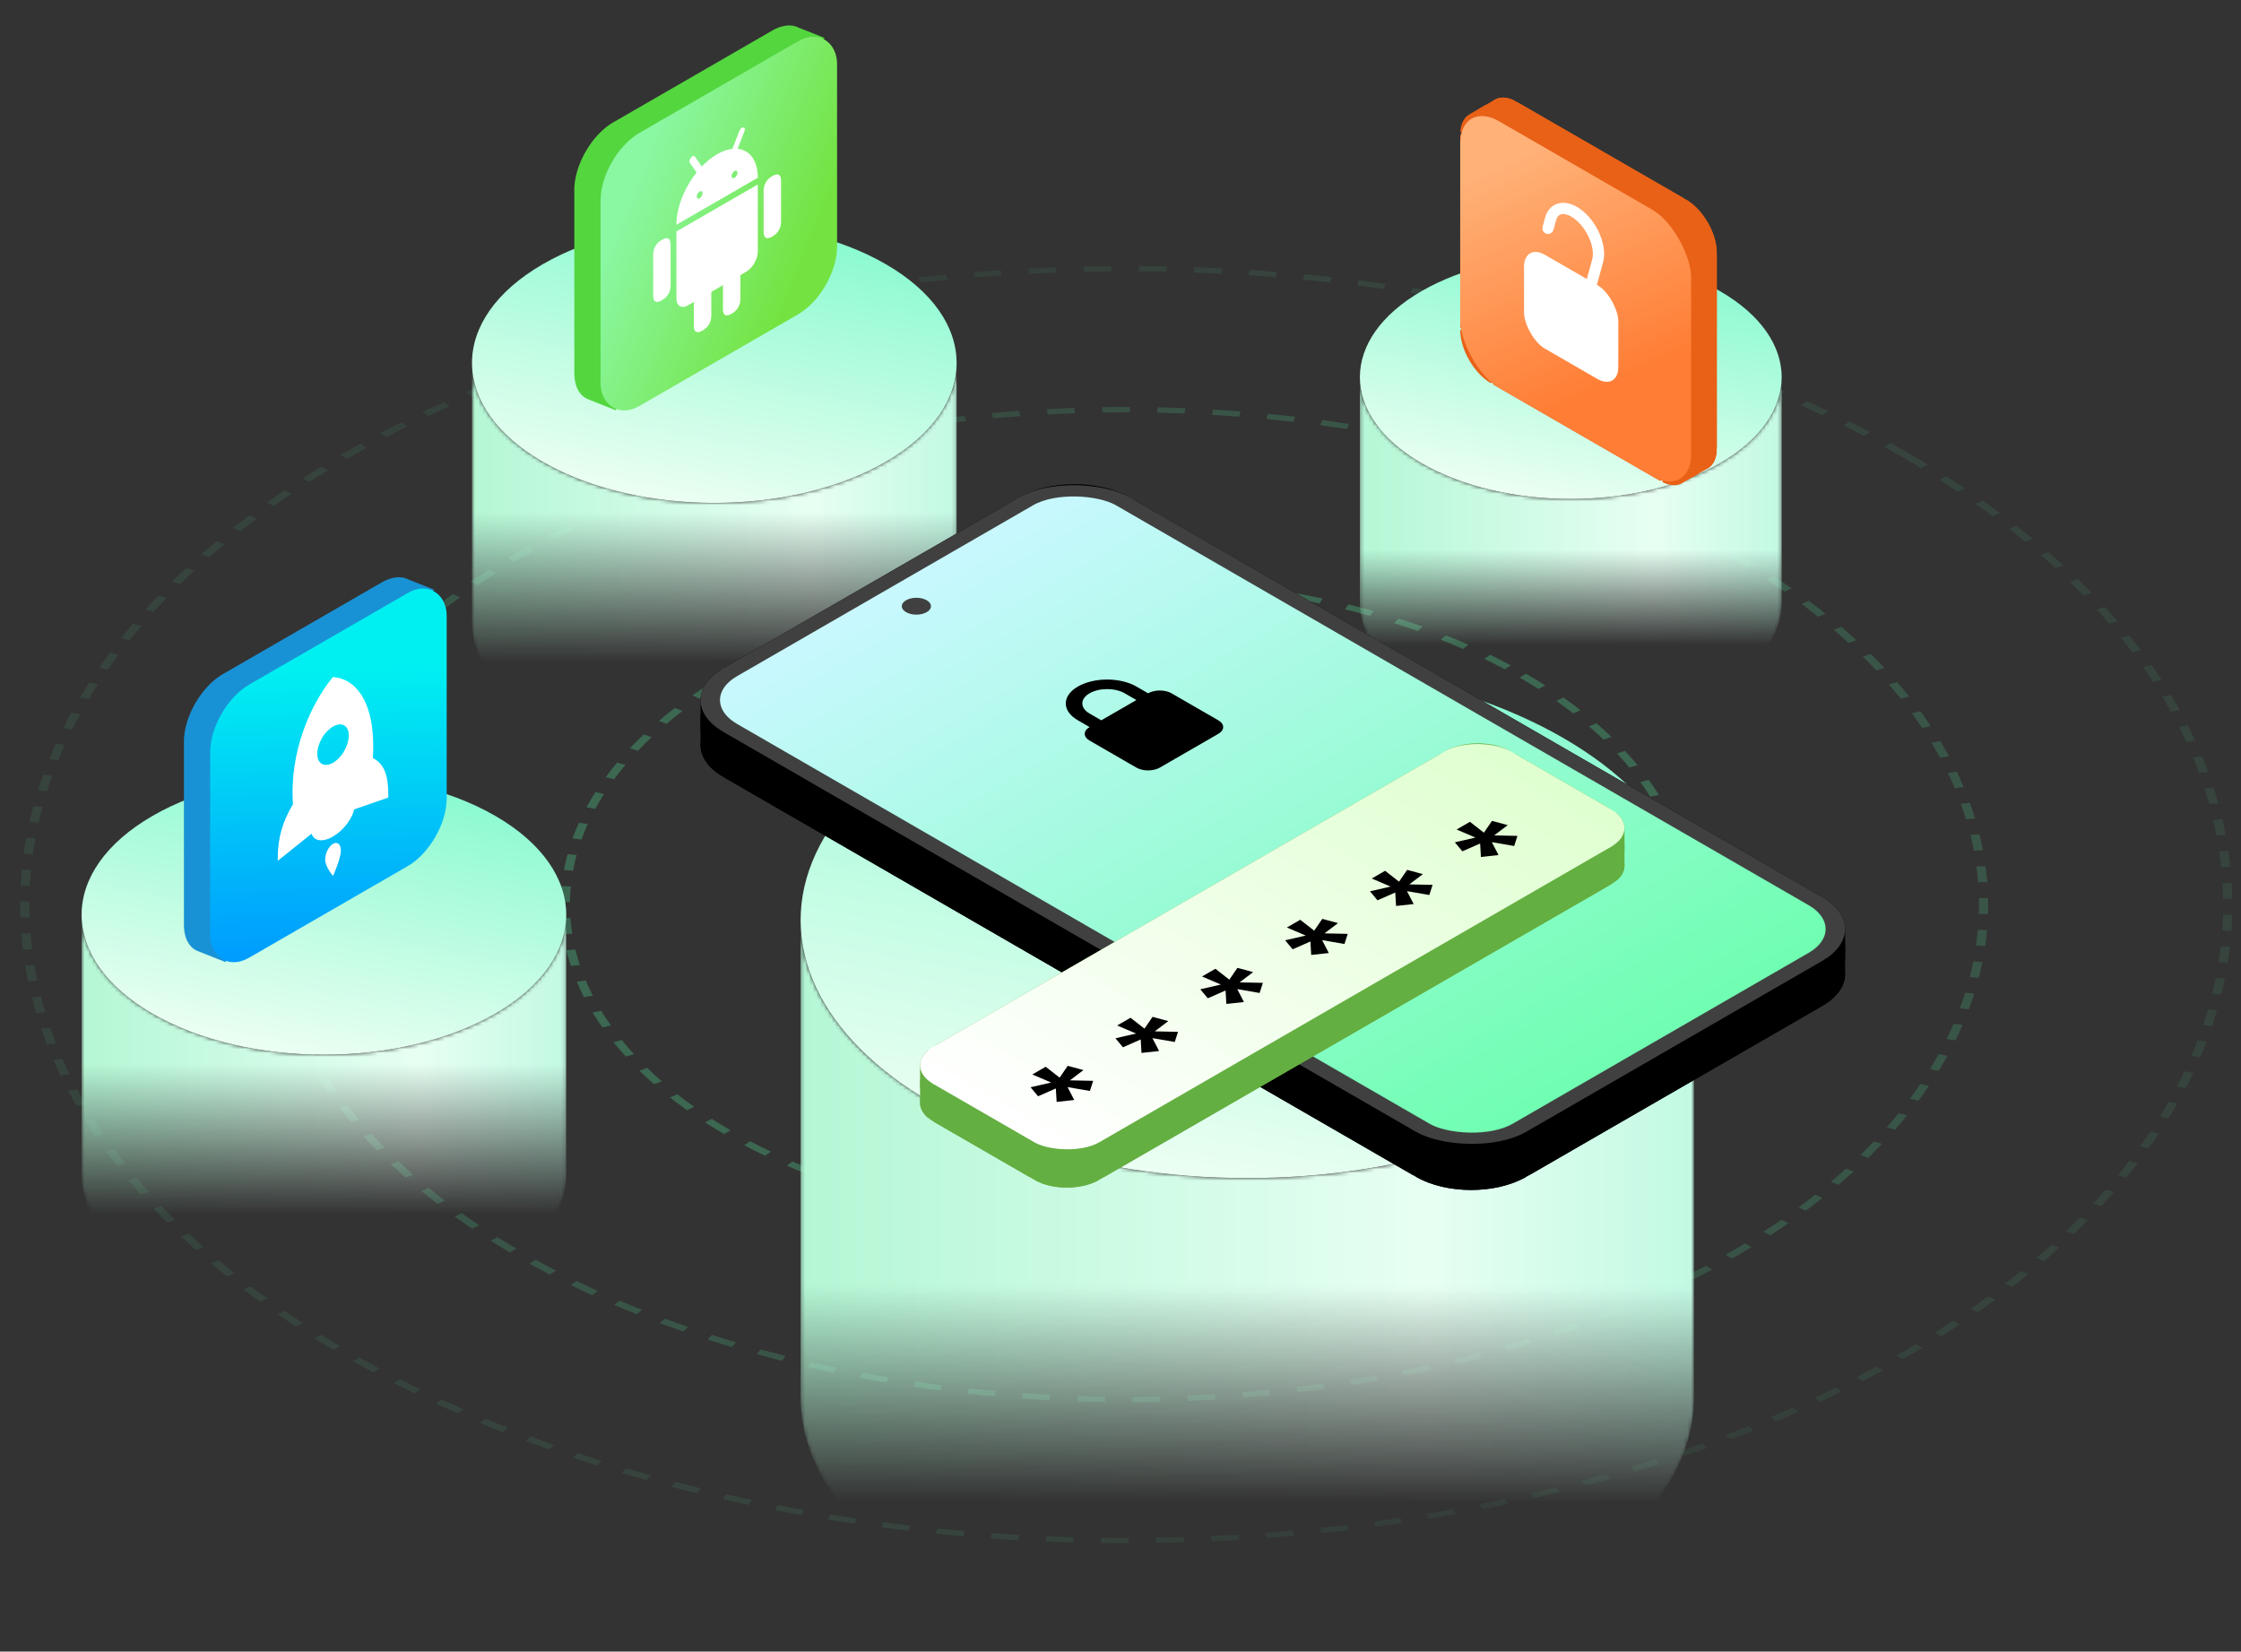 <svg width="597" height="440" fill="none" xmlns="http://www.w3.org/2000/svg"><rect width="100%" height="100%" fill="#333333" stroke="none"/><g clip-path="url(#a)"><circle opacity=".1" cx="240.595" cy="240.595" r="239.595" transform="matrix(.866 -.5 .866 .5 -116.68 241)" stroke="url(#b)" stroke-width="2" stroke-dasharray="6 6"/><circle opacity=".2" cx="187.479" cy="187.479" r="186.479" transform="matrix(.866 -.5 .866 .5 -24.68 241)" stroke="url(#c)" stroke-width="2" stroke-dasharray="6 6"/><circle opacity=".3" cx="123" cy="123" r="122" transform="matrix(.866 -.5 .866 .5 87 241)" stroke="url(#d)" stroke-width="2" stroke-dasharray="6 6"/><mask id="f" style="mask-type:alpha" maskUnits="userSpaceOnUse" x="125" y="96" width="130" height="107"><path fill-rule="evenodd" clip-rule="evenodd" d="M125.738 96.712c.002 9.537 6.304 19.074 18.908 26.35v.001c25.209 14.554 66.082 14.554 91.291-.001v69c-25.21 14.555-66.083 14.555-91.292 0-12.603-7.277-18.905-16.813-18.907-26.35v-69Zm110.2 26.35c12.603-7.276 18.905-16.813 18.907-26.35v68.993c.001 9.539-6.301 19.079-18.907 26.357v-69Z" fill="url(#e)"/></mask><g mask="url(#f)"><path fill-rule="evenodd" clip-rule="evenodd" d="M125.738 96.712c.002 9.537 6.304 19.074 18.908 26.35v.001c25.209 14.554 66.082 14.554 91.291-.001v69c-25.21 14.555-66.083 14.555-91.292 0-12.603-7.277-18.905-16.813-18.907-26.35v-69Zm110.2 26.35c12.603-7.276 18.905-16.813 18.907-26.35v68.993c.001 9.539-6.301 19.079-18.907 26.357v-69Z" fill="url(#g)"/></g><circle cx="52.708" cy="52.708" r="52.708" transform="matrix(.866 -.5 .866 .5 99 96.708)" fill="url(#h)"/><path fill-rule="evenodd" clip-rule="evenodd" d="M163.392 32.583c-5.739 3.314-10.392 11.373-10.392 18v48.752c0 3.725 1.47 6.205 3.776 7.074l7.327 2.918.897-4.681-.277-.08 40.889-23.607c5.74-3.314 10.393-11.373 10.393-18V14.207c0-.14-.002-.277-.007-.414l3.685-3.686-6.94-2.746a5.031 5.031 0 0 0-.897-.355l-.052-.02.001.006c-1.728-.482-3.867-.122-6.183 1.215l-42.22 24.376Z" fill="#54D63F"/><rect width="72.751" height="72.751" rx="12" transform="matrix(.866 -.5 0 1 159.992 41.376)" fill="url(#i)"/><path d="m201.879 49.145-21.683 12.519v17.884c0 .948.326 1.67.907 2.005.581.335 1.369.257 2.191-.217l15.487-8.942c.822-.474 1.61-1.306 2.191-2.312.581-1.006.907-2.104.907-3.053V49.145ZM176.324 63.9c-1.549.894-2.323 2.236-2.323 4.024v10.73c0 1.789.774 2.236 2.323 1.342 1.549-.894 2.323-2.236 2.323-4.024v-10.73c0-1.789-.774-2.236-2.323-1.342Zm29.427-16.99c-1.549.895-2.323 2.236-2.323 4.025v10.73c0 1.788.774 2.235 2.323 1.341 1.549-.894 2.323-2.235 2.323-4.024v-10.73c0-1.788-.774-2.236-2.323-1.341Z" fill="#fff"/><path d="M194.909 67.476c-1.548.894-2.323 2.236-2.323 4.024v10.73c0 1.789.775 2.236 2.323 1.342 1.549-.895 2.324-2.236 2.324-4.024v-10.73c0-1.789-.775-2.236-2.324-1.342Zm-7.743 4.471c-1.549.894-2.324 2.236-2.324 4.024v10.73c0 1.789.775 2.236 2.324 1.342 1.548-.895 2.323-2.236 2.323-4.024v-10.73c0-1.789-.775-2.236-2.323-1.342Zm-6.97-12.072 21.683-12.518c0-3.32-1.142-5.845-3.175-7.019-2.034-1.174-4.791-.9-7.666.76-2.876 1.66-5.633 4.57-7.667 8.092-2.033 3.522-3.175 7.365-3.175 10.686Zm6.195-7.065c-.205.118-.402.138-.547.054-.146-.084-.227-.264-.227-.502 0-.237.081-.511.227-.763.145-.251.342-.46.547-.578.206-.118.403-.138.548-.054.145.084.227.264.227.501s-.082.512-.227.763a1.58 1.58 0 0 1-.548.579Zm9.293-5.453a.76.76 0 0 1-.298.106.418.418 0 0 1-.254-.047.412.412 0 0 1-.169-.194.753.753 0 0 1-.059-.309c0-.118.02-.246.059-.378a1.826 1.826 0 0 1 .423-.728c.094-.1.196-.18.298-.239.204-.116.4-.134.544-.05.144.085.224.265.224.5 0 .237-.08.51-.224.76-.144.251-.34.459-.544.579Z" fill="#fff"/><path d="M198.007 33.976c-.447-.04-.8.273-1.058.938l-2.323 5.988c-.258.665-.164 1.018.283 1.057.448.04.8-.272 1.058-.938l2.324-5.987c.258-.666.163-1.018-.284-1.058Zm-13.939 8.048c.447-.556.799-.65 1.058-.284l2.323 3.305c.258.368.163.83-.284 1.386-.447.556-.799.65-1.057.283l-2.324-3.305c-.258-.367-.163-.829.284-1.385Z" fill="#fff"/><mask id="k" style="mask-type:alpha" maskUnits="userSpaceOnUse" x="362" y="100" width="113" height="93"><path fill-rule="evenodd" clip-rule="evenodd" d="M362.266 100.489c.001 8.301 5.486 16.601 16.456 22.935v60.054c-10.97-6.333-16.455-14.633-16.456-22.934v-60.055Zm95.914 22.935c10.969-6.333 16.454-14.634 16.456-22.934v60.048c.001 8.303-5.484 16.606-16.456 22.94v-60.054Zm0 0c-21.942 12.668-57.516 12.668-79.457 0v60.054c21.941 12.668 57.515 12.668 79.457 0v-60.054Z" fill="url(#j)"/></mask><g mask="url(#k)"><path fill-rule="evenodd" clip-rule="evenodd" d="M362.266 100.489c.001 8.301 5.486 16.601 16.456 22.935v60.054c-10.97-6.333-16.455-14.633-16.456-22.934v-60.055Zm95.914 22.935c10.969-6.333 16.454-14.634 16.456-22.934v60.048c.001 8.303-5.484 16.606-16.456 22.94v-60.054Zm0 0c-21.942 12.668-57.516 12.668-79.457 0v60.054c21.941 12.668 57.515 12.668 79.457 0v-60.054Z" fill="url(#l)"/></g><circle cx="45.874" cy="45.874" r="45.874" transform="matrix(.866 -.5 .866 .5 339 100.484)" fill="url(#m)"/><path d="M403.788 27.553 448.9 53.598c2.171 1.254 4.164 3.425 5.616 5.94 1.452 2.515 2.336 5.327 2.336 7.834v52.09c0 2.51-.877 4.141-2.152 4.877-1.275.736-3.126.681-5.3-.574L404.288 97.72c-2.171-1.254-4.165-3.425-5.617-5.94-1.452-2.515-2.335-5.327-2.335-7.834v-52.09c0-2.51.877-4.142 2.153-4.878 1.275-.735 3.125-.68 5.299.575Z" fill="#E96116" stroke="#E96116"/><path d="M397.206 101.518c-2.075-1.272-3.974-3.373-5.371-5.793-1.397-2.42-2.267-5.114-2.331-7.547l5.861-3.384c.172 2.486 1.079 5.129 2.439 7.485 1.361 2.357 3.197 4.464 5.263 5.856l-5.861 3.383ZM448.146 124.198l-5.835 3.368-44.112-25.467 5.835-3.37 44.112 25.469ZM389.5 36.09l5.835-3.369v50.936l-5.835 3.37V36.09ZM449.151 124.772c1.052.572 2.08.91 3.043 1.012l-4.331 2.501c-1.118.645-2.679.682-4.511-.164l5.799-3.349ZM389.539 34.914c.183-2.01.996-3.344 2.114-3.989l4.331-2.5c-.393.885-.614 1.943-.645 3.14l-5.8 3.349Z" fill="#E96116" stroke="#E96116" stroke-linejoin="round"/><path d="m454.698 124.339-4.332 2.501c.393-.885.615-1.944.645-3.141l5.8-3.348c-.183 2.009-.995 3.342-2.113 3.988ZM402.998 27.143l-5.8 3.348c-1.052-.572-2.08-.909-3.043-1.011l4.332-2.502c1.118-.645 2.678-.681 4.511.165ZM456.851 119.173l-5.835 3.369V71.606l5.835-3.369v50.936ZM448.146 53.165l-5.835 3.37-44.112-25.469 5.835-3.368 44.112 25.467ZM448.545 62.984c-1.36-2.357-3.196-4.464-5.262-5.855l5.861-3.384c2.075 1.272 3.973 3.373 5.37 5.793 1.397 2.42 2.268 5.114 2.332 7.547l-5.861 3.384c-.173-2.485-1.079-5.129-2.44-7.485Z" fill="#E96116" stroke="#E96116" stroke-linejoin="round"/><rect width="71.032" height="71.032" rx="12" transform="matrix(.866 .5 0 1 389 26.33)" fill="url(#n)"/><path d="m422.533 80.75 3.074-11.25c.943-3.451-1.098-8.752-4.559-11.84v0c-3.461-3.087-7.031-2.791-7.975.66l-.683 2.5" stroke="#fff" stroke-width="3" stroke-linecap="round"/><rect width="29" height="25" rx="6.4" transform="matrix(.866 .5 0 1 406 64.673)" fill="#fff"/><mask id="p" style="mask-type:alpha" maskUnits="userSpaceOnUse" x="213" y="245" width="239" height="197"><path fill-rule="evenodd" clip-rule="evenodd" d="M213.285 245.161c.003 17.579 11.62 35.158 34.851 48.571v127.185c-23.231-13.413-34.848-30.991-34.851-48.571V245.161Zm203.125 48.571c23.231-13.412 34.848-30.991 34.851-48.57v127.172c.003 17.583-11.613 35.166-34.848 48.582v.001c-46.468 26.828-121.808 26.828-168.276 0V293.731c46.467 26.828 121.805 26.829 168.273.002v-.001Z" fill="url(#o)"/></mask><g mask="url(#p)"><path fill-rule="evenodd" clip-rule="evenodd" d="M213.285 245.161c.003 17.579 11.62 35.158 34.851 48.571v127.185c-23.231-13.413-34.848-30.991-34.851-48.571V245.161Zm203.125 48.571c23.231-13.412 34.848-30.991 34.851-48.57v127.172c.003 17.583-11.613 35.166-34.848 48.582v.001c-46.468 26.828-121.808 26.828-168.276 0V293.731c46.467 26.828 121.805 26.829 168.273.002v-.001Z" fill="url(#q)"/></g><circle cx="97.154" cy="97.154" r="97.154" transform="matrix(.866 -.5 .866 .5 164 245.154)" fill="url(#r)"/><path d="m192.988 190.459 78.808-45.5c3.966-2.29 9.198-3.45 14.458-3.45s10.492 1.16 14.458 3.45l184.463 106.5c3.969 2.291 5.833 5.22 5.834 8.04 0 2.821-1.864 5.751-5.834 8.043l-78.808 45.5c-3.966 2.29-9.198 3.45-14.458 3.45s-10.492-1.16-14.458-3.45l-184.463-106.5c-3.97-2.292-5.834-5.222-5.834-8.043.001-2.82 1.865-5.749 5.834-8.04Zm53.621-18.088c.663.383.874.81.874 1.129 0 .319-.211.747-.874 1.13-.66.381-1.559.587-2.486.587-.927 0-1.825-.206-2.485-.587-.663-.383-.875-.811-.875-1.13 0-.319.211-.746.875-1.129.66-.381 1.558-.587 2.485-.587.927 0 1.826.206 2.486.587Zm1.933 1.129c0-.83-.548-1.552-1.404-2.046-.859-.496-1.951-.729-3.015-.729s-2.156.233-3.015.729c-.856.494-1.404 1.216-1.404 2.047.001.83.548 1.551 1.404 2.046.859.495 1.951.728 3.015.728s2.156-.233 3.015-.728c.856-.495 1.404-1.216 1.404-2.047Z" fill="#000" stroke="#000" stroke-width="1.059"/><path d="M272.061 143.606v-10.797c3.932-2.191 9.049-3.3 14.193-3.3s10.26 1.109 14.193 3.3v10.797c-4.048-2.112-9.133-3.156-14.193-3.156-5.06 0-10.146 1.044-14.193 3.156ZM193.252 189.083v-10.777l77.75-44.889v10.777l-77.75 44.889Z" fill="#000" stroke="#000" stroke-width="1.059" stroke-linejoin="round"/><path d="M241.9 171.091v-10.858c.626-.292 1.413-.449 2.221-.449.809 0 1.596.157 2.221.449v10.858a6.68 6.68 0 0 0-2.221-.365c-.757 0-1.529.118-2.221.365ZM247.485 161.5v10.178a1.48 1.48 0 0 0-.081-.057v-10.473a.85.85 0 0 1 .081.352ZM240.764 161.5c0-.107.023-.226.08-.352v10.473a1.456 1.456 0 0 0-.08.057V161.5Z" fill="#000" stroke="#000" stroke-width="1.059" stroke-linejoin="round"/><path d="M247.485 173.5a.85.85 0 0 1-.081.352V163.38l.081-.057V173.5ZM240.764 163.323l.08.057v10.473a.868.868 0 0 1-.08-.352v-10.178ZM241.9 174.767V163.91a6.689 6.689 0 0 0 2.221.365 6.68 6.68 0 0 0 2.221-.365v10.857c-.625.293-1.412.449-2.221.449-.808 0-1.595-.156-2.221-.449ZM192.194 189.697c-2.346 1.402-4.041 3.071-5.04 4.871v-8.069c.001-2.625 1.616-5.344 5.04-7.556v10.754ZM484.911 239.306v10.777L301.506 144.194v-10.777l183.405 105.889Z" fill="#000" stroke="#000" stroke-width="1.059" stroke-linejoin="round"/><path d="M187.154 198.499v-8.066c.999 1.799 2.694 3.468 5.04 4.87v10.754c-3.425-2.212-5.04-4.932-5.04-7.558ZM491.01 247.499v8.069c-.999-1.8-2.694-3.469-5.039-4.871v-10.754c3.423 2.212 5.039 4.931 5.039 7.556ZM193.252 195.917l183.405 105.889v10.777L193.252 206.694v-10.777Z" fill="#000" stroke="#000" stroke-width="1.059" stroke-linejoin="round"/><path d="M485.971 256.303c2.345-1.402 4.04-3.071 5.039-4.87v8.066c.001 2.626-1.615 5.346-5.039 7.558v-10.754ZM407.162 312.583v-10.777l77.75-44.889v10.777l-77.75 44.889ZM377.717 313.192v-10.798c4.048 2.112 9.133 3.156 14.193 3.156 5.06 0 10.145-1.044 14.193-3.156v10.798c-3.933 2.19-9.049 3.3-14.193 3.3s-10.261-1.11-14.193-3.3Z" fill="#000" stroke="#000" stroke-width="1.059" stroke-linejoin="round"/><rect x="3.667" width="120.766" height="242.766" rx="14.883" transform="matrix(.866 -.5 .866 .5 178.491 188.334)" fill="url(#s)" stroke="#404040" stroke-width="4.234"/><g clip-path="url(#t)"><path fill-rule="evenodd" clip-rule="evenodd" d="m293.383 191.898 9.353-5.4-3.116-1.798c-2.582-1.492-6.77-1.492-9.353 0-2.582 1.491-2.582 3.908 0 5.4l3.116 1.798Zm-3.117 1.8c-1.722.995-1.722 2.606 0 3.6l12.471 7.2c1.722.994 4.513.994 6.235 0l15.589-9c1.722-.994 1.722-2.606 0-3.6l-12.471-7.2c-1.722-.994-4.514-.994-6.235 0h-.001l-3.116-1.798c-4.305-2.486-11.284-2.486-15.588 0-4.305 2.485-4.305 6.514 0 9l3.116 1.798Z" fill="#000"/></g><circle cx="3.176" cy="3.176" r="3.176" transform="matrix(.866 -.5 .866 .5 238.621 161.5)" fill="#404040"/><path d="m249.189 289.67 136.318-78.704c2.204-1.272 5.155-1.937 8.16-1.937 3.006 0 5.957.665 8.161 1.937l26.846 15.5c2.209 1.276 3.087 2.808 3.088 4.134 0 1.326-.878 2.859-3.088 4.134l-136.318 78.704c-2.204 1.272-5.155 1.937-8.16 1.937-3.006 0-5.957-.665-8.16-1.937l-26.847-15.5c-2.21-1.276-3.088-2.808-3.087-4.135 0-1.326.878-2.858 3.087-4.133Z" fill="#64AF41" stroke="#64AF41" stroke-width="2"/><path d="M386.008 208.488v-7.793c2.14-1.095 4.877-1.666 7.66-1.666 2.784 0 5.521.571 7.66 1.666v7.793c-2.303-.983-4.999-1.459-7.66-1.459-2.66 0-5.357.476-7.66 1.459ZM428.175 216.178v7.691l-24.847-14.346v-7.69l24.847 14.345ZM431.763 220.6v5.691c-.459-.448-.99-.867-1.587-1.252v-7.499c1.117 1.01 1.587 2.09 1.587 3.06Z" fill="#64AF41" stroke="#64AF41" stroke-width="2" stroke-linejoin="round"/><path d="M431.763 230.6c0 .97-.47 2.051-1.587 3.061v-7.499a10.113 10.113 0 0 0 1.587-1.252v5.69ZM249.687 287.072v-7.691l134.319-77.548v7.69l-134.319 77.549ZM293.855 312.572v-7.691l134.319-77.548v7.69l-134.319 77.549ZM247.689 288.242c-.597.385-1.129.804-1.587 1.252v-5.691c0-.97.47-2.05 1.587-3.06v7.499Z" fill="#64AF41" stroke="#64AF41" stroke-width="2" stroke-linejoin="round"/><path d="M247.689 289.365v7.499c-1.118-1.01-1.588-2.091-1.587-3.061v-5.69c.458.448.99.867 1.587 1.252ZM249.687 290.536l24.847 14.345v7.691l-24.847-14.346v-7.69ZM276.535 313.71v-7.794c2.303.983 5 1.459 7.66 1.459 2.661 0 5.358-.476 7.661-1.459v7.794c-2.14 1.095-4.877 1.665-7.661 1.665-2.783 0-5.52-.57-7.66-1.665Z" fill="#64AF41" stroke="#64AF41" stroke-width="2" stroke-linejoin="round"/><rect width="177.407" height="51" rx="10" transform="matrix(.866 -.5 .866 .5 240.027 283.804)" fill="url(#u)"/><path d="m288.63 285.079-3.608 2.733 6.196.132-.868 2.698-5.952-1.028 1.781 3.436-4.689.51-.213-3.586-4.734 2.083-1.994-2.399 5.48-1.266-5.024-2.144 3.563-2.057 3.714 2.9 2.162-3.146 4.186 1.134Zm22.606-13.052-3.608 2.734 6.196.132-.868 2.698-5.952-1.029 1.781 3.437-4.689.51-.213-3.586-4.734 2.083-1.995-2.4 5.481-1.265-5.024-2.145 3.562-2.056 3.715 2.9 2.161-3.146 4.187 1.133Zm22.605-13.051-3.607 2.733 6.195.132-.867 2.698-5.953-1.028 1.781 3.437-4.688.509-.213-3.586-4.735 2.083-1.994-2.399 5.48-1.266-5.023-2.144 3.562-2.057 3.714 2.901 2.162-3.147 4.186 1.134Zm22.606-13.052-3.608 2.734 6.196.132-.868 2.698-5.952-1.028 1.781 3.436-4.689.51-.213-3.586-4.734 2.083-1.994-2.399 5.48-1.266-5.024-2.145 3.563-2.056 3.714 2.9 2.162-3.146 4.186 1.133Zm22.606-13.051-3.608 2.733 6.196.132-.868 2.699-5.952-1.029 1.781 3.437-4.689.51-.213-3.586-4.734 2.083-1.995-2.4 5.481-1.265-5.024-2.145 3.562-2.057 3.715 2.901 2.161-3.147 4.187 1.134Zm22.605-13.051-3.607 2.733 6.195.132-.867 2.698-5.953-1.028 1.782 3.436-4.689.51-.213-3.586-4.735 2.083-1.994-2.399 5.48-1.266-5.023-2.144 3.562-2.057 3.714 2.9 2.162-3.146 4.186 1.134Z" fill="#000"/><mask id="w" style="mask-type:alpha" maskUnits="userSpaceOnUse" x="21" y="243" width="130" height="107"><path fill-rule="evenodd" clip-rule="evenodd" d="M21.738 243.712c.002 9.537 6.304 19.074 18.907 26.35v.001c25.21 14.554 66.083 14.554 91.292-.001v69c-25.21 14.555-66.083 14.555-91.293 0-12.602-7.277-18.904-16.813-18.906-26.35v-69Zm110.2 26.35c12.603-7.276 18.905-16.813 18.907-26.35v68.993c.001 9.539-6.301 19.079-18.907 26.357v-69Z" fill="url(#v)"/></mask><g mask="url(#w)"><path fill-rule="evenodd" clip-rule="evenodd" d="M21.738 243.712c.002 9.537 6.304 19.074 18.907 26.35v.001c25.21 14.554 66.083 14.554 91.292-.001v69c-25.21 14.555-66.083 14.555-91.293 0-12.602-7.277-18.904-16.813-18.906-26.35v-69Zm110.2 26.35c12.603-7.276 18.905-16.813 18.907-26.35v68.993c.001 9.539-6.301 19.079-18.907 26.357v-69Z" fill="url(#x)"/></g><circle cx="52.708" cy="52.708" r="52.708" transform="matrix(.866 -.5 .866 .5 -5 243.708)" fill="url(#y)"/><path fill-rule="evenodd" clip-rule="evenodd" d="M59.392 179.583c-5.74 3.314-10.392 11.373-10.392 18v48.752c0 3.725 1.47 6.205 3.776 7.074l7.327 2.918.897-4.681-.277-.08 40.889-23.607c5.74-3.314 10.393-11.373 10.393-18v-48.752c0-.139-.002-.278-.007-.414l3.685-3.686-6.94-2.746a5.03 5.03 0 0 0-.897-.355l-.052-.02.001.006c-1.728-.482-3.867-.122-6.183 1.215l-42.22 24.376Z" fill="#1992D5"/><rect width="72.751" height="72.751" rx="12" transform="matrix(.866 -.5 0 1 55.992 188.376)" fill="url(#z)"/><path d="M103.445 211.58v.897l-9.076 3.141c-.586 2.587-2.938 5.667-5.678 7.249-2.744 1.584-5.095 1.216-5.681-.768L74 229.325v-.898c0-5.098 1.24-9.487 4.045-14.18-.981-13.976 4.7-26.474 10.314-33.466l.329-.411.326.033c5.617.507 11.228 6.486 10.317 21.557 2.873 1.415 4.114 4.373 4.114 9.62Zm-11.887-11.277c1.697-2.778 1.827-5.927.26-6.974-1.567-1.043-4.24.349-5.94 3.129-1.697 2.778-1.826 5.93-.26 6.973 1.567 1.047 4.244-.35 5.94-3.128Zm-.747 26.292c0 2.173-2.092 6.756-2.092 6.756s-2.088-2.394-2.088-4.342c0-1.65.911-3.524 2.088-4.204 1.178-.68 2.092.141 2.092 1.79Z" fill="#fff"/></g><defs><linearGradient id="o" x1="332.102" y1="400.16" x2="332.273" y2="342.65" gradientUnits="userSpaceOnUse"><stop stop-color="#C2F9E3" stop-opacity="0"/><stop offset="1" stop-color="#B4F7D5"/></linearGradient><linearGradient id="b" x1="458.292" y1="17.768" x2="210.879" y2="544.098" gradientUnits="userSpaceOnUse"><stop stop-color="#50DE96" stop-opacity="0"/><stop offset=".139" stop-color="#50DE96"/><stop offset=".87" stop-color="#50DE96"/><stop offset="1" stop-color="#50DE96" stop-opacity="0"/></linearGradient><linearGradient id="d" x1="234.294" y1="9.084" x2="107.809" y2="278.161" gradientUnits="userSpaceOnUse"><stop stop-color="#50DE96" stop-opacity="0"/><stop offset=".139" stop-color="#50DE96"/><stop offset=".87" stop-color="#50DE96"/><stop offset="1" stop-color="#50DE96" stop-opacity="0"/></linearGradient><linearGradient id="e" x1="194.5" y1="176.5" x2="194.5" y2="136.5" gradientUnits="userSpaceOnUse"><stop stop-color="#C2F9E3" stop-opacity="0"/><stop offset="1" stop-color="#B4F7D5"/></linearGradient><linearGradient id="g" x1="254.845" y1="149.842" x2="125.738" y2="149.842" gradientUnits="userSpaceOnUse"><stop stop-color="#C2F9E3"/><stop offset=".3" stop-color="#E7FFF3"/><stop offset="1" stop-color="#B4F7D5"/></linearGradient><linearGradient id="h" x1="105.415" y1="0" x2="-11.109" y2="58.262" gradientUnits="userSpaceOnUse"><stop stop-color="#79F9CB"/><stop offset="1" stop-color="#F2FFF4"/></linearGradient><linearGradient id="i" x1="64.249" y1="55.537" x2="6.092" y2="20.59" gradientUnits="userSpaceOnUse"><stop stop-color="#74E342"/><stop offset="1" stop-color="#8AF7A2"/></linearGradient><linearGradient id="j" x1="418.451" y1="192.979" x2="418.451" y2="146.522" gradientUnits="userSpaceOnUse"><stop offset=".455" stop-color="#C2F9E3" stop-opacity="0"/><stop offset="1" stop-color="#B4F7D5"/></linearGradient><linearGradient id="l" x1="474.636" y1="146.731" x2="362.266" y2="146.731" gradientUnits="userSpaceOnUse"><stop stop-color="#C2F9E3"/><stop offset=".3" stop-color="#E7FFF3"/><stop offset="1" stop-color="#B4F7D5"/></linearGradient><linearGradient id="m" x1="91.749" y1="0" x2="-9.669" y2="50.709" gradientUnits="userSpaceOnUse"><stop stop-color="#79F9CB"/><stop offset="1" stop-color="#F2FFF4"/></linearGradient><linearGradient id="n" x1="50.228" y1="50.228" x2="14.209" y2="9.729" gradientUnits="userSpaceOnUse"><stop stop-color="#FF7D34"/><stop offset="1" stop-color="#FFB178"/></linearGradient><linearGradient id="c" x1="357.116" y1="13.846" x2="164.324" y2="423.978" gradientUnits="userSpaceOnUse"><stop stop-color="#50DE96" stop-opacity="0"/><stop offset=".139" stop-color="#50DE96"/><stop offset=".87" stop-color="#50DE96"/><stop offset="1" stop-color="#50DE96" stop-opacity="0"/></linearGradient><linearGradient id="q" x1="451.261" y1="343.093" x2="213.285" y2="343.093" gradientUnits="userSpaceOnUse"><stop stop-color="#C2F9E3"/><stop offset=".3" stop-color="#E7FFF3"/><stop offset="1" stop-color="#B4F7D5"/></linearGradient><linearGradient id="r" x1="194.308" y1="0" x2="-20.477" y2="107.392" gradientUnits="userSpaceOnUse"><stop stop-color="#79F9CB"/><stop offset="1" stop-color="#F2FFF4"/></linearGradient><linearGradient id="s" x1="0" y1="0" x2="0" y2="242.569" gradientUnits="userSpaceOnUse"><stop stop-color="#C9F8FF"/><stop offset="1" stop-color="#6FFEB1"/></linearGradient><linearGradient id="u" x1="0" y1="25.5" x2="177.407" y2="25.5" gradientUnits="userSpaceOnUse"><stop stop-color="#fff"/><stop offset="1" stop-color="#DFFFD0"/></linearGradient><linearGradient id="v" x1="90.5" y1="323.5" x2="90.5" y2="283.5" gradientUnits="userSpaceOnUse"><stop stop-color="#C2F9E3" stop-opacity="0"/><stop offset="1" stop-color="#B4F7D5"/></linearGradient><linearGradient id="x" x1="150.845" y1="296.842" x2="21.738" y2="296.842" gradientUnits="userSpaceOnUse"><stop stop-color="#C2F9E3"/><stop offset=".3" stop-color="#E7FFF3"/><stop offset="1" stop-color="#B4F7D5"/></linearGradient><linearGradient id="y" x1="105.415" y1="0" x2="-11.109" y2="58.262" gradientUnits="userSpaceOnUse"><stop stop-color="#79F9CB"/><stop offset="1" stop-color="#F2FFF4"/></linearGradient><linearGradient id="z" x1="52.378" y1="15.511" x2="20.375" y2="82.487" gradientUnits="userSpaceOnUse"><stop stop-color="#00F0F1"/><stop offset="1" stop-color="#0096FF"/></linearGradient><clipPath id="a"><path fill="#fff" d="M0 0h597v440H0z"/></clipPath><clipPath id="t"><path fill="#fff" transform="matrix(.866 -.5 .866 .5 270 191)" d="M0 0h36v36H0z"/></clipPath></defs></svg>